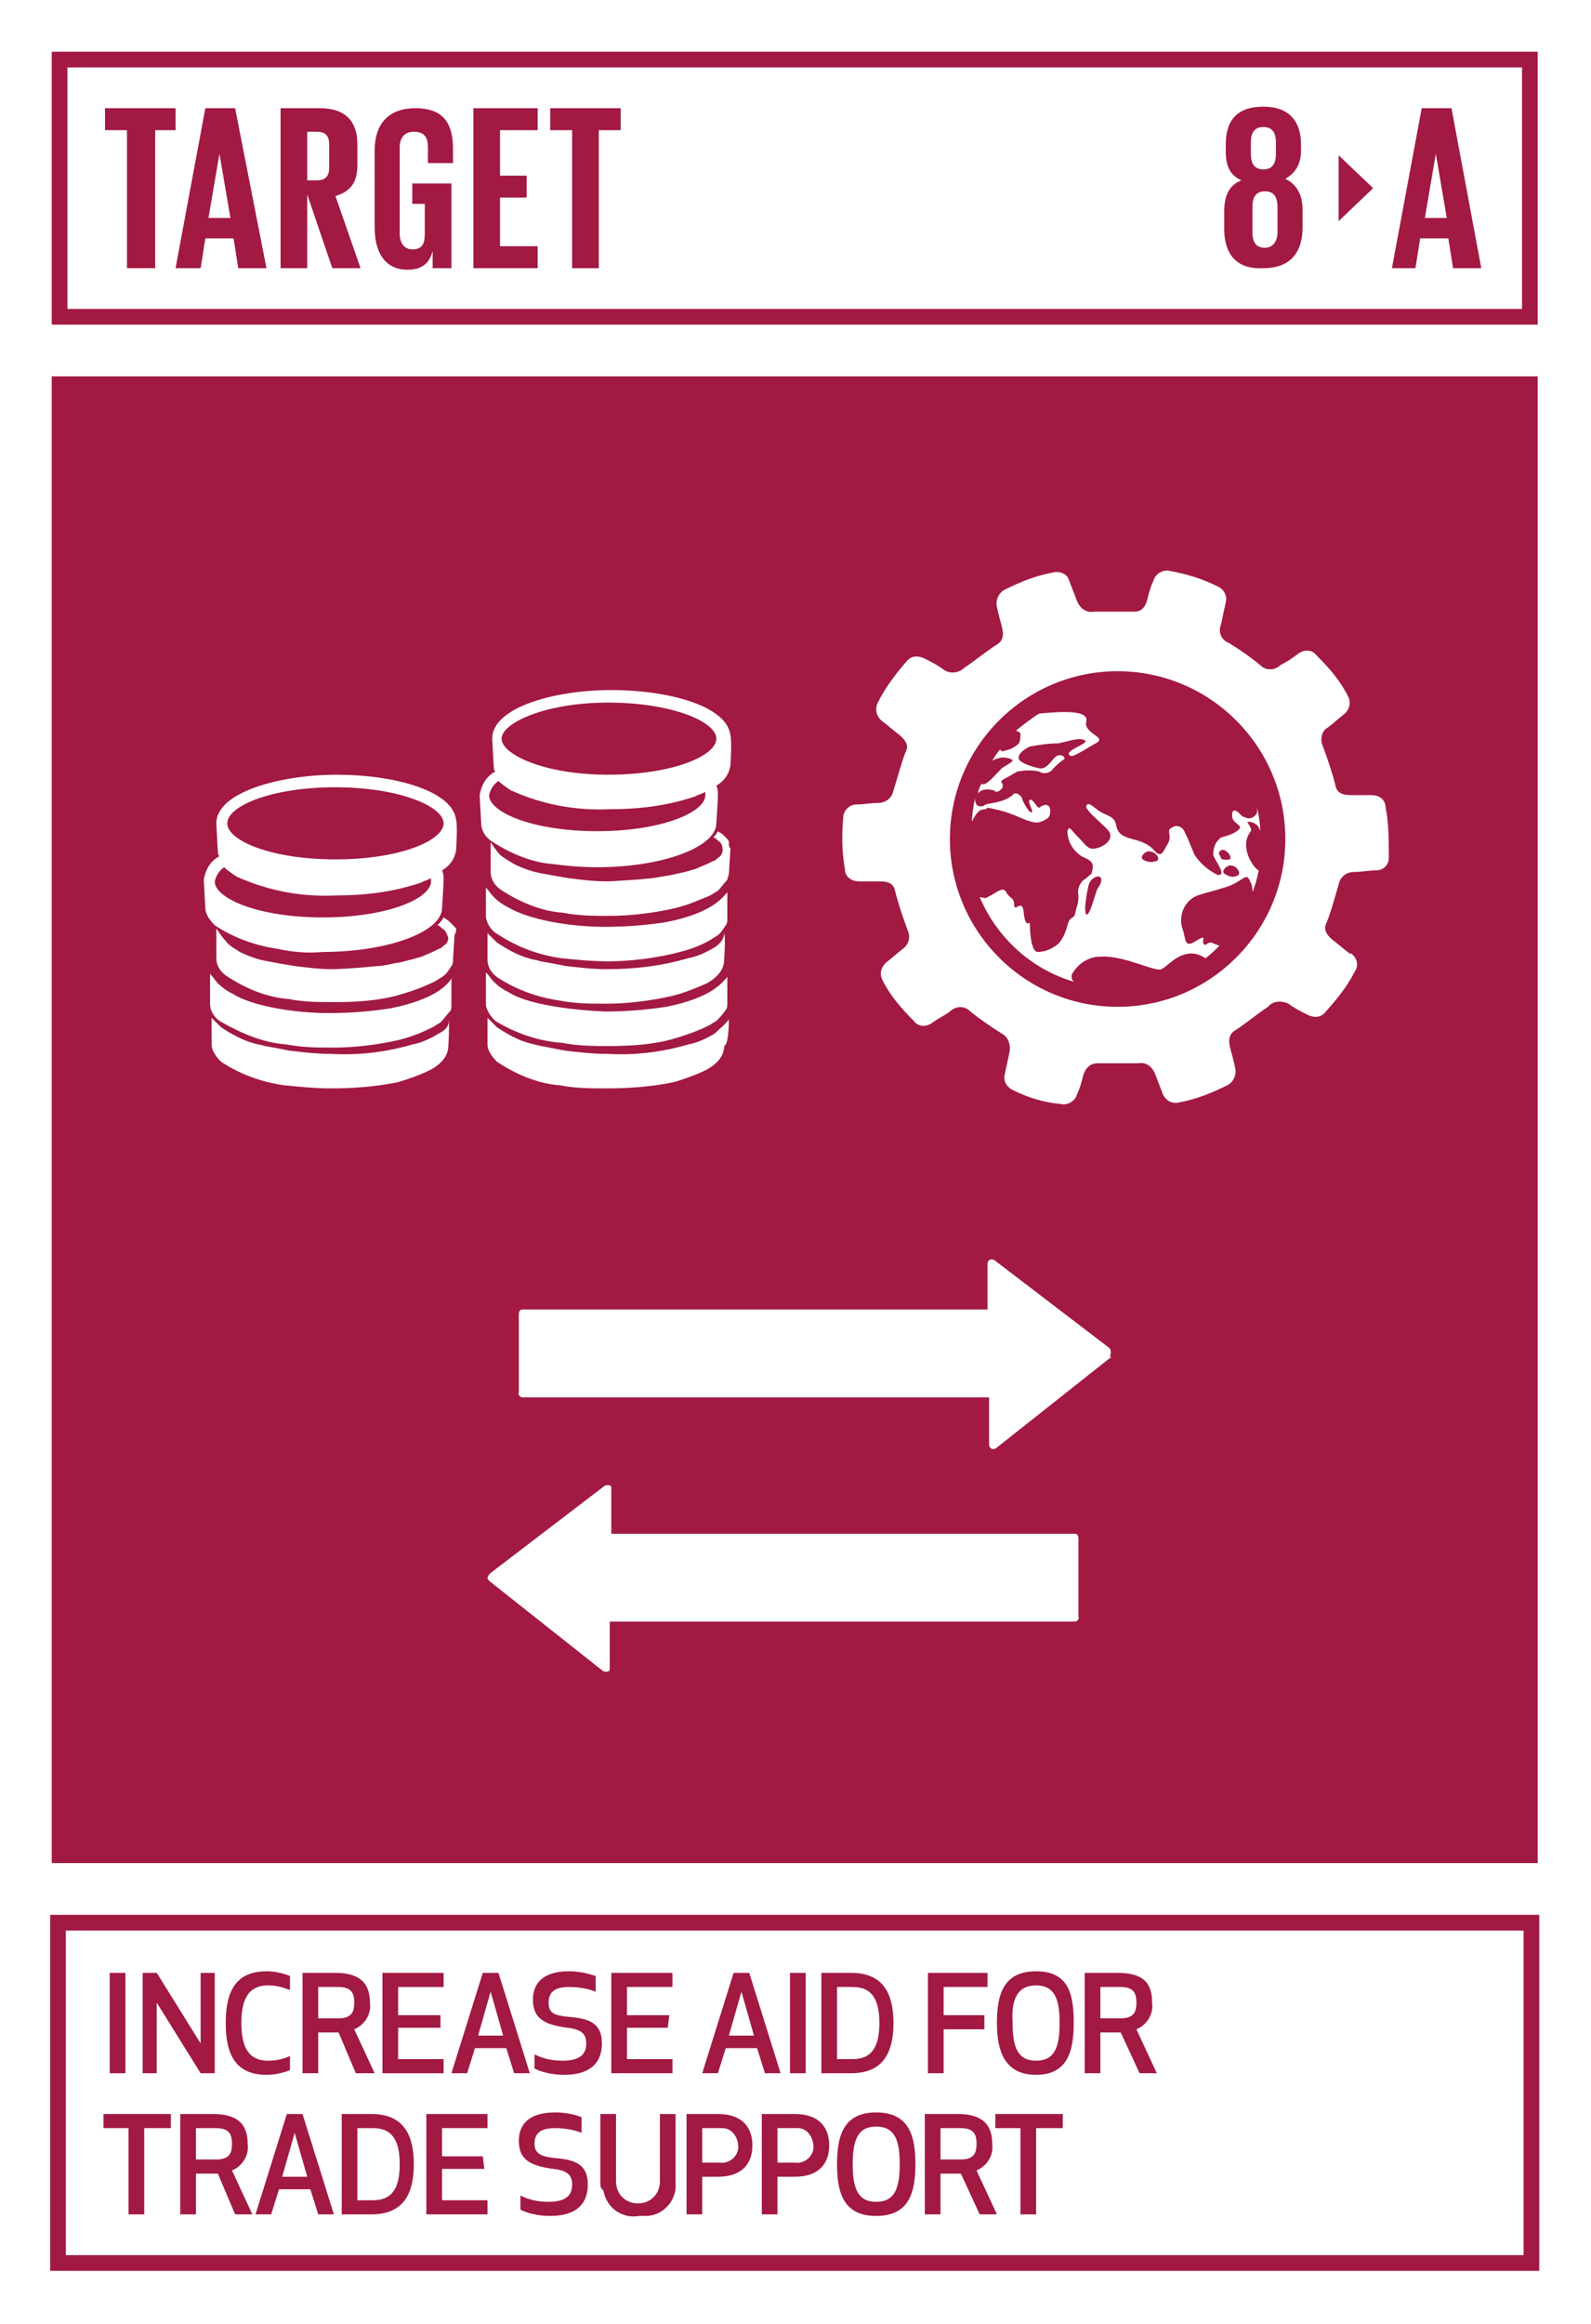 <?xml version="1.0" encoding="utf-8"?>
<!-- Generator: Adobe Illustrator 22.0.1, SVG Export Plug-In . SVG Version: 6.00 Build 0)  -->
<svg version="1.1" id="Layer_1" xmlns="http://www.w3.org/2000/svg" xmlns:xlink="http://www.w3.org/1999/xlink" x="0px" y="0px"
	 viewBox="0 0 101.5 148.2" style="enable-background:new 0 0 101.5 148.2;" xml:space="preserve">
<style type="text/css">
	.st0{fill:#FFFFFF;}
	.st1{fill:#A21942;}
	.st2{enable-background:new    ;}
</style>
<title>TARGET 1 B copy 5</title>
<g id="WHITE_BG">
	<g>
		<rect y="0" class="st0" width="101.5" height="148.2"/>
	</g>
</g>
<g id="TARGETS">
	<g>
		<g>
			<path class="st1" d="M7,132.2v-6.4h1v6.4H7z"/>
		</g>
		<g>
			<path class="st1" d="M12.8,132.2l-2.8-4.5v4.5H9.1v-6.4h0.9l2.8,4.5v-4.5h0.9v6.4H12.8z"/>
		</g>
		<g>
			<path class="st1" d="M17,125.7c0.5,0,1,0.1,1.5,0.3v0.9c-0.5-0.2-0.9-0.3-1.4-0.3c-1.2,0-1.7,0.8-1.7,2.4s0.5,2.4,1.7,2.4
				c0.5,0,1-0.1,1.4-0.3v0.9c-0.5,0.2-1,0.3-1.5,0.3c-1.9,0-2.6-1.2-2.6-3.3S15.1,125.7,17,125.7z"/>
		</g>
		<g>
			<path class="st1" d="M20.3,132.2h-1v-6.4h2.1c1.6,0,2.2,0.7,2.2,1.9c0.1,0.7-0.3,1.4-1,1.7l1.3,2.8h-1.2l-1.1-2.6h-1.3V132.2z
				 M20.3,128.7h1.3c0.9,0,1-0.5,1-1s-0.1-1-1-1h-1.3V128.7z"/>
		</g>
		<g>
			<path class="st1" d="M28.1,129.3h-2.7v2h2.9v0.9h-3.9v-6.4h3.9v0.9h-2.9v1.8h2.7V129.3z"/>
		</g>
		<g>
			<path class="st1" d="M32.3,130.6h-2l-0.5,1.6h-1l2-6.4h1l2,6.4h-1L32.3,130.6z M31.3,127l-0.8,2.8h1.6L31.3,127z"/>
		</g>
		<g>
			<path class="st1" d="M38.4,130.3c0,1.2-0.7,2-2.4,2c-0.6,0-1.3-0.1-1.9-0.4V131c0.6,0.3,1.2,0.4,1.8,0.4c1.2,0,1.5-0.5,1.5-1.1
				s-0.3-0.9-1.2-1c-1.5-0.2-2.2-0.6-2.2-1.8c0-0.9,0.5-1.8,2.3-1.8c0.6,0,1.1,0.1,1.7,0.3v1c-0.5-0.2-1.1-0.3-1.7-0.3
				c-1,0-1.3,0.4-1.3,1c0,0.7,0.4,0.8,1.2,0.9C37.6,128.7,38.4,129,38.4,130.3z"/>
		</g>
		<g>
			<path class="st1" d="M42.6,129.3H40v2h2.9v0.9H39v-6.4h3.9v0.9H40v1.8h2.7L42.6,129.3z"/>
		</g>
		<g>
			<path class="st1" d="M48.3,130.6h-2l-0.5,1.6h-1l2-6.4h1l2,6.4h-1L48.3,130.6z M47.3,127l-0.8,2.8h1.6L47.3,127z"/>
		</g>
		<g>
			<path class="st1" d="M50.4,132.2v-6.4h1v6.4H50.4z"/>
		</g>
		<g>
			<path class="st1" d="M52.4,132.2v-6.4h1.9c2.1,0,2.7,1.4,2.7,3.2s-0.6,3.2-2.7,3.2L52.4,132.2z M53.4,131.3h1
				c1.3,0,1.7-0.9,1.7-2.3s-0.4-2.3-1.7-2.3h-1V131.3z"/>
		</g>
		<g>
			<path class="st1" d="M62.8,129.4h-2.6v2.8h-1v-6.4H63v0.9h-2.8v1.8h2.6V129.4z"/>
		</g>
		<g>
			<path class="st1" d="M63.6,129c0-1.8,0.4-3.3,2.5-3.3s2.4,1.5,2.4,3.3s-0.4,3.3-2.4,3.3S63.6,130.8,63.6,129z M64.6,129
				c0,1.5,0.3,2.4,1.5,2.4s1.5-0.9,1.5-2.4s-0.3-2.4-1.5-2.4S64.5,127.5,64.6,129L64.6,129z"/>
		</g>
		<g>
			<path class="st1" d="M70.2,132.2h-1v-6.4h2.1c1.7,0,2.2,0.7,2.2,1.9c0.1,0.7-0.3,1.4-1,1.7l1.3,2.8h-1.1l-1.2-2.6h-1.3V132.2z
				 M70.2,128.7h1.3c0.9,0,1-0.5,1-1s-0.1-1-1-1h-1.3V128.7z"/>
		</g>
		<g>
			<path class="st1" d="M9.2,135.7v5.5h-1v-5.5H6.6v-0.9h4.3v0.9H9.2z"/>
		</g>
		<g>
			<path class="st1" d="M12.5,141.2h-1v-6.4h2.1c1.6,0,2.2,0.7,2.2,1.9c0.1,0.7-0.3,1.4-1,1.7l1.3,2.8H15l-1.1-2.6h-1.4V141.2z
				 M12.5,137.7h1.3c0.9,0,1-0.5,1-1s-0.1-1-1-1h-1.3V137.7z"/>
		</g>
		<g>
			<path class="st1" d="M19.8,139.6h-2l-0.5,1.6h-1l2-6.4h1l2,6.4h-1L19.8,139.6z M18.8,136l-0.8,2.8h1.6L18.8,136z"/>
		</g>
		<g>
			<path class="st1" d="M21.8,141.2v-6.4h1.9c2.1,0,2.7,1.4,2.7,3.2s-0.6,3.2-2.7,3.2H21.8z M22.8,140.3h1c1.3,0,1.7-0.9,1.7-2.3
				s-0.4-2.3-1.7-2.3h-1V140.3z"/>
		</g>
		<g>
			<path class="st1" d="M30.9,138.3h-2.7v2h2.9v0.9h-3.9v-6.4h3.9v0.9h-2.9v1.8h2.6L30.9,138.3z"/>
		</g>
		<g>
			<path class="st1" d="M37.5,139.3c0,1.2-0.7,2-2.4,2c-0.6,0-1.3-0.1-1.9-0.4V140c0.6,0.3,1.2,0.4,1.8,0.4c1.2,0,1.5-0.5,1.5-1.1
				s-0.3-0.9-1.2-1c-1.5-0.2-2.2-0.6-2.2-1.8c0-0.9,0.5-1.8,2.3-1.8c0.6,0,1.2,0.1,1.7,0.3v1c-0.5-0.2-1.1-0.3-1.7-0.3
				c-1,0-1.3,0.4-1.3,1s0.4,0.8,1.2,0.9C36.7,137.7,37.5,138,37.5,139.3z"/>
		</g>
		<g>
			<path class="st1" d="M38.3,139.2v-4.4h1v4.3c0,0.8,0.6,1.4,1.4,1.4s1.4-0.6,1.4-1.4v-4.3h1v4.4c0.1,1.1-0.8,2.1-1.9,2.1
				c-0.1,0-0.3,0-0.4,0c-1.1,0.2-2.1-0.5-2.3-1.6C38.3,139.5,38.3,139.4,38.3,139.2z"/>
		</g>
		<g>
			<path class="st1" d="M44.8,141.2h-1v-6.4h2c1.6,0,2.2,0.9,2.2,2s-0.6,2-2.2,2h-1V141.2z M44.8,137.9h1.1c0.6,0.1,1.2-0.4,1.2-1
				s-0.4-1.2-1-1.2c-0.1,0-0.1,0-0.2,0h-1.1V137.9z"/>
		</g>
		<g>
			<path class="st1" d="M49.6,141.2h-1v-6.4h2.1c1.6,0,2.2,0.9,2.2,2s-0.6,2-2.2,2h-1.1V141.2z M49.6,137.9h1.1
				c0.6,0.1,1.2-0.4,1.2-1s-0.4-1.2-1-1.2c-0.1,0-0.1,0-0.2,0h-1.1V137.9z"/>
		</g>
		<g>
			<path class="st1" d="M53.4,138c0-1.8,0.4-3.3,2.5-3.3s2.5,1.5,2.5,3.3s-0.4,3.3-2.5,3.3S53.4,139.8,53.4,138z M54.4,138
				c0,1.5,0.3,2.4,1.5,2.4s1.5-0.9,1.5-2.4s-0.3-2.4-1.5-2.4S54.4,136.5,54.4,138L54.4,138z"/>
		</g>
		<g>
			<path class="st1" d="M60,141.2h-1v-6.4h2.1c1.6,0,2.2,0.7,2.2,1.9c0.1,0.7-0.3,1.4-1,1.7l1.3,2.8h-1.1l-1.2-2.6H60V141.2z
				 M60,137.7h1.3c0.9,0,1-0.5,1-1s-0.1-1-1-1H60V137.7z"/>
		</g>
		<g>
			<path class="st1" d="M66.1,135.7v5.5h-1v-5.5h-1.6v-0.9h4.3v0.9H66.1z"/>
		</g>
	</g>
	<g>
		<rect x="3.3" y="24" class="st1" width="94.8" height="94.8"/>
	</g>
	<g>
		<path class="st1" d="M98.2,20.7H3.3V3.3h94.8V20.7z M4.3,19.7h92.8V4.3H4.3L4.3,19.7z"/>
	</g>
	<g class="st2">
		<path class="st1" d="M6.7,6.9h4.5v1.4H9.9v8.8H8.1V8.3H6.7V6.9z"/>
	</g>
	<g class="st2">
		<path class="st1" d="M11.2,17.1l1.9-10.2h1.9L17,17.1h-1.8l-0.3-1.9h-1.8l-0.3,1.9H11.2z M13.3,13.9h1.4L14,9.8h0L13.3,13.9z"/>
	</g>
	<g class="st2">
		<path class="st1" d="M19.6,12.4v4.7h-1.7V6.9h2.5c1.7,0,2.4,0.9,2.4,2.3v1.3c0,1.1-0.4,1.7-1.4,2l1.6,4.6h-1.8L19.6,12.4z
			 M19.6,8.3v3.2h0.6c0.6,0,0.8-0.3,0.8-0.8V9.2c0-0.6-0.3-0.8-0.8-0.8H19.6z"/>
	</g>
	<g class="st2">
		<path class="st1" d="M26.4,11.7h2.4v5.4h-1.2V16c-0.2,0.8-0.7,1.2-1.6,1.2c-1.5,0-2.1-1.2-2.1-2.7V9.6c0-1.6,0.8-2.7,2.6-2.7
			c1.9,0,2.4,1.1,2.4,2.6v0.9h-1.6v-1c0-0.6-0.2-1-0.9-1c-0.6,0-0.9,0.4-0.9,1v5.5c0,0.6,0.3,1,0.8,1c0.6,0,0.8-0.3,0.8-1V13h-0.8
			V11.7z"/>
	</g>
	<g class="st2">
		<path class="st1" d="M30.2,6.9h4.1v1.4h-2.4v2.9h1.7v1.4h-1.7v3.1h2.4v1.4h-4.1V6.9z"/>
	</g>
	<g class="st2">
		<path class="st1" d="M35.1,6.9h4.5v1.4h-1.4v8.8h-1.7V8.3h-1.4V6.9z"/>
	</g>
	<g class="st2">
		<path class="st1" d="M88.8,17.1l1.9-10.2h1.9l1.9,10.2h-1.8l-0.3-1.9h-1.8l-0.3,1.9H88.8z M90.9,13.9h1.4l-0.7-4.1h0L90.9,13.9z"
			/>
	</g>
	<g class="st2">
		<path class="st1" d="M78.1,14.6v-1.1c0-1,0.3-1.7,1.1-2c-0.7-0.3-1-0.9-1-1.8V9.2c0-1.6,0.8-2.4,2.4-2.4c1.6,0,2.4,0.9,2.4,2.4
			v0.4c0,0.8-0.3,1.4-1,1.8c0.8,0.4,1.1,1.1,1.1,2v1.1c0,1.5-0.7,2.6-2.5,2.6C78.8,17.2,78.1,16.1,78.1,14.6z M81.5,14.8v-1.6
			c0-0.6-0.2-1-0.8-1c-0.6,0-0.8,0.4-0.8,1v1.6c0,0.6,0.2,1,0.8,1C81.2,15.8,81.5,15.4,81.5,14.8z M81.4,9.8V9.1c0-0.6-0.2-1-0.8-1
			c-0.6,0-0.8,0.4-0.8,1v0.7c0,0.6,0.2,1,0.8,1C81.2,10.8,81.4,10.4,81.4,9.8z"/>
	</g>
	<g>
		<polygon class="st1" points="85.4,9.9 85.4,14.1 87.6,12 		"/>
	</g>
	<g>
		<path class="st1" d="M98.2,144.8h-95v-22.7h95V144.8z M4.2,143.8h93v-20.7h-93V143.8z"/>
	</g>
	<g>
		<g>
			<g>
				<path class="st0" d="M88.4,51.5c0-0.5-0.4-0.8-0.9-0.8c-0.5,0-0.8,0-1.3,0s-0.9-0.1-1-0.6c-0.2-0.8-0.5-1.7-0.8-2.5
					c-0.2-0.4-0.1-1,0.3-1.2c0.4-0.3,0.7-0.6,1.1-0.9c0.3-0.3,0.4-0.7,0.2-1.1c-0.5-1-1.2-1.8-2-2.6c-0.3-0.4-0.8-0.4-1.2-0.1
					c0,0,0,0,0,0c-0.4,0.3-0.7,0.5-1.1,0.7c-0.3,0.3-0.8,0.4-1.2,0.1c-0.7-0.6-1.6-1.2-2.1-1.5c-0.5-0.2-0.7-0.7-0.5-1.2
					c0.1-0.5,0.2-0.9,0.3-1.4c0.1-0.4-0.1-0.8-0.5-1c-1-0.5-2-0.8-3.1-1c-0.4-0.1-0.9,0.2-1,0.6c-0.2,0.4-0.3,0.8-0.4,1.2
					S72.9,39,72.4,39c-1.1,0-1.8,0-2.6,0c-0.5,0.1-0.9-0.2-1.1-0.7c-0.2-0.5-0.3-0.8-0.5-1.3c-0.1-0.4-0.6-0.6-1-0.5
					c-1.1,0.2-2.1,0.6-3.1,1.1c-0.4,0.2-0.6,0.7-0.5,1.1c0.1,0.5,0.2,0.8,0.3,1.2s0.2,0.9-0.3,1.2s-1.5,1.1-2.1,1.5
					c-0.3,0.3-0.9,0.4-1.3,0.1c-0.4-0.3-0.8-0.5-1.2-0.7c-0.4-0.2-0.8-0.2-1.1,0.1c-0.7,0.8-1.4,1.7-1.9,2.7
					c-0.2,0.4-0.1,0.9,0.3,1.2c0,0,0,0,0,0c0.4,0.3,0.6,0.5,1,0.8s0.7,0.7,0.5,1.1s-0.6,1.9-0.8,2.5c-0.1,0.5-0.5,0.8-1,0.8
					c-0.5,0-0.9,0.1-1.4,0.1c-0.4,0-0.8,0.4-0.8,0.8c-0.1,1.1-0.1,2.2,0.1,3.3c0,0.5,0.4,0.8,0.9,0.8h1.3c0.5,0,0.9,0.1,1,0.6
					c0.2,0.8,0.5,1.7,0.8,2.5c0.2,0.4,0.1,0.9-0.3,1.2c-0.4,0.3-0.7,0.6-1.1,0.9c-0.3,0.3-0.4,0.7-0.2,1.1c0.5,1,1.2,1.8,2,2.6
					c0.3,0.4,0.8,0.4,1.2,0.1c0,0,0,0,0,0c0.4-0.3,0.7-0.4,1.1-0.7c0.3-0.3,0.8-0.4,1.2-0.1c0.3,0.3,1.6,1.2,2.1,1.5
					c0.4,0.2,0.6,0.7,0.5,1.2c-0.1,0.5-0.2,0.9-0.3,1.4c-0.1,0.4,0.1,0.8,0.5,1c1,0.5,2,0.8,3.1,0.9c0.4,0.1,0.9-0.2,1-0.6
					c0.2-0.4,0.3-0.8,0.4-1.2s0.4-0.8,0.9-0.8c1,0,1.7,0,2.6,0c0.5-0.1,0.9,0.2,1.1,0.7c0.2,0.5,0.3,0.8,0.5,1.3
					c0.2,0.4,0.6,0.6,1,0.5c1.1-0.2,2.1-0.6,3.1-1.1c0.4-0.2,0.6-0.7,0.5-1.1c-0.1-0.5-0.2-0.8-0.3-1.2s-0.2-0.9,0.3-1.2
					s1.6-1.2,2.1-1.5c0.3-0.4,0.9-0.4,1.3-0.2c0.4,0.3,0.8,0.5,1.2,0.7c0.4,0.2,0.8,0.2,1.1-0.1c0.7-0.8,1.4-1.6,1.9-2.6
					c0.3-0.4,0.2-0.9-0.2-1.2c0,0,0,0-0.1,0c-0.4-0.3-0.6-0.5-1-0.8s-0.7-0.7-0.5-1.1s0.6-1.8,0.8-2.5c0.1-0.5,0.5-0.8,1-0.8
					c0.5,0,0.9-0.1,1.4-0.1c0.4,0,0.8-0.3,0.8-0.8C88.6,53.6,88.6,52.5,88.4,51.5z M71.3,64.2c-5.9,0-10.7-4.8-10.7-10.7
					c0-5.9,4.8-10.7,10.7-10.7c5.9,0,10.7,4.8,10.7,10.7C82,59.4,77.2,64.2,71.3,64.2z"/>
			</g>
			<g>
				<path class="st0" d="M63.4,50.4c0.2,0.2,0.4,0,0.5-0.1c0.1-0.1,0.1-0.3,0-0.4c-0.1-0.1,0.1-0.2,0.3-0.3s0.5-0.3,0.7-0.4
					c0.5-0.1,1-0.1,1.4,0c0.3,0.2,0.7,0.1,0.9-0.2c0.2-0.2,0.4-0.4,0.7-0.6c0.1-0.1-0.3-0.5-0.7,0S66.6,49,66.4,49s-1.3-0.3-1.4-0.6
					s0.3-0.6,0.7-0.8c0.6-0.1,1.2-0.2,1.8-0.2c0.6-0.1,1.3-0.4,1.7-0.2s-1.5,0.7-0.9,1c0.2,0.1,1.2-0.6,1.6-0.8
					c0.8-0.4-0.8-0.6-0.6-1.4s-1.9-0.6-3-0.5c-0.5,0.3-1,0.7-1.5,1.1c0.1,0,0.3,0.1,0.3,0.2c0,0.2,0,0.4-0.1,0.6
					c-0.3,0.3-0.6,0.4-1,0.5c-0.1,0-0.1,0-0.2-0.1c-0.2,0.2-0.3,0.4-0.5,0.7c0.2-0.1,0.5-0.2,0.7-0.2c0.2,0,0.6,0.1,0.6,0.2
					s-0.6,0.4-0.7,0.5c-0.3,0.3-0.8,0.9-1.1,1c-0.1,0-0.2,0-0.2,0c-0.1,0.2-0.2,0.4-0.2,0.6C62.6,50.3,63,50.3,63.4,50.4z"/>
			</g>
			<g>
				<path class="st0" d="M78.9,53c-0.3,0.2-0.6,0.3-1,0.4c-0.4,0.3-0.5,0.7-0.5,1.1c0.1,0.4,0.9,1.3,0.3,1.3
					c-0.6-0.3-1.1-0.7-1.5-1.3c-0.2-0.5-0.4-1-0.6-1.4c-0.1-0.3-0.4-0.5-0.7-0.4c-0.1,0-0.1,0.1-0.2,0.1c-0.3,0.2,0.1,0.5-0.2,1
					s-0.4,0.9-0.8,0.5c-0.9-1.1-2.3-0.5-2.5-1.7c-0.1-0.6-0.7-0.6-1.1-0.9s-0.7-0.6-0.8-0.3s1.4,1.4,1.5,1.7c0.2,0.5-0.4,0.9-0.9,1
					s-0.6-0.2-1.1-0.7s-0.6-0.8-0.7-0.4c0,0.6,0.3,1.2,0.9,1.6c0.4,0.2,0.8,0.3,0.7,0.8s0,0.2-0.4,0.6c-0.4,0.2-0.6,0.7-0.5,1.1
					c0,0.6-0.1,0.6-0.2,1.1s-0.3,0.1-0.5,0.8c-0.1,0.4-0.3,0.9-0.6,1.2c-0.4,0.3-0.8,0.5-1.3,0.5c-0.4,0-0.5-1.2-0.5-1.8
					c0-0.2-0.3,0.4-0.4-0.8c-0.1-0.8-0.6,0.1-0.6-0.4s-0.3-0.4-0.5-0.8s-0.6,0-1,0.2s-0.2,0.2-0.7,0.1l0,0c1.1,2.6,3.3,4.6,6,5.4
					c-0.1-0.1-0.2-0.3-0.1-0.5c0.4-0.7,1.1-1.1,1.8-1.1c1.5-0.1,3.5,1,3.9,0.8s1-1,1.9-1c0.3,0,0.6,0.1,0.9,0.3
					c0.3-0.2,0.6-0.5,0.9-0.8c-0.1,0-0.2-0.1-0.3-0.1c-0.5-0.3-0.5,0.2-0.7,0s0.3-0.7-0.5-0.2s-0.6-0.1-0.9-0.9
					c-0.2-0.8,0.2-1.7,1-2c0.6-0.2,1.1-0.3,1.7-0.5c1.1-0.3,1.4-1,1.6-0.5l0.1,0.2c0.1,0.2,0.1,0.4,0.1,0.6c0.2-0.5,0.3-0.9,0.4-1.4
					c-0.3-0.1-1.3-1.5-0.5-2.5c0.1-0.2-0.3-0.6-0.2-0.6c0.4,0,0.7,0.2,0.8,0.6c0-0.5-0.1-1-0.2-1.5c0,0.1,0,0.2,0,0.3
					c-0.1,0.3-0.5,0.5-0.8,0.3c-0.1,0-0.2-0.1-0.3-0.2c-0.1-0.1-0.5-0.5-0.5,0.1S79.5,52.6,78.9,53z M70,56.7
					c-0.1,0.2-0.5,1.8-0.7,1.6s0.1-1.8,0.2-2C69.8,55.7,70.7,55.7,70,56.7z M73.8,54.9c-0.3,0.1-0.6,0.1-0.9-0.1
					c-0.2-0.2,0.2-0.5,0.3-0.5C73.6,54.2,74.1,54.7,73.8,54.9L73.8,54.9z M77.8,54.5c-0.1-0.1,0-0.2,0.1-0.3c0.1,0,0.2,0,0.2,0
					c0.2,0.1,0.4,0.3,0.4,0.5c0,0.2-0.4,0.1-0.5,0.1S77.9,54.7,77.8,54.5L77.8,54.5z M79,55.8c-0.3,0.2-0.6,0.1-0.9-0.1
					c-0.2-0.2,0.2-0.5,0.3-0.5C78.8,55.1,79.2,55.6,79,55.8L79,55.8z"/>
			</g>
			<g>
				<path class="st0" d="M63,51.5c0.5,0.1,1,0.2,1.5,0.4c0.6,0.2,1.4,0.7,1.9,0.5s0.6-0.3,0.6-0.7s-0.3-0.5-0.7-0.2
					c-0.1,0.1-0.4-0.6-0.6-0.5s0.3,0.8,0.1,0.8s-0.6-0.8-0.6-0.9s-0.4-0.5-0.6-0.2c-0.6,0.5-1.5,0.5-1.7,0.6c-0.1,0-0.1,0.1-0.2,0.1
					c-0.4,0.1-0.5-0.2-0.5-0.5c-0.1,0.5-0.2,1.1-0.2,1.6c0,0,0,0,0-0.1c0.3-0.6,0.4-0.6,0.5-0.7s0.4-0.1,0.4-0.1L63,51.5z"/>
			</g>
		</g>
		<g>
			<g>
				<path class="st0" d="M28,65.9c-0.5,0.3-1.1,0.6-1.7,0.7c-1.7,0.5-3.4,0.7-5.2,0.6c-0.9,0-1.7-0.1-2.6-0.2
					c-0.5-0.1-1-0.2-1.6-0.3c-0.3-0.1-0.5-0.1-0.8-0.2c-0.7-0.2-1.4-0.6-2-1c-0.2-0.2-0.4-0.4-0.6-0.6v0.7c0,0.2,0,1,0,1
					c0,0.4,0.3,0.8,0.6,1.1c1.2,0.8,2.6,1.3,4,1.5c1,0.1,2,0.2,3,0.2c1.4,0,2.9-0.1,4.3-0.4h0c0.7-0.2,1.5-0.5,2.1-0.8l0,0
					c0.7-0.4,1.1-0.9,1.1-1.5c0,0,0.1-1.5,0-1.7C28.7,65.4,28.4,65.7,28,65.9z"/>
			</g>
			<g>
				<path class="st0" d="M20.6,60.7c4.2,0,7.6-1.3,7.6-2.8c0,0,0.1-1.5,0.1-1.8c0-0.2,0-0.4-0.1-0.6c0.5-0.3,0.8-0.7,0.9-1.3
					c0,0,0.1-1.6,0-1.9c-0.2-1.9-4-2.9-7.6-2.9s-7.7,1.1-7.7,3.1c0,0.1,0.1,1.8,0.1,1.8c0,0.1,0,0.2,0.1,0.3c-0.6,0.3-0.9,0.9-1,1.5
					c0,0.1,0.1,1.8,0.1,1.8c0,0.4,0.3,0.8,0.6,1.1c1.2,0.8,2.6,1.3,4,1.5C18.6,60.7,19.6,60.8,20.6,60.7z M21.4,50.2
					c4,0,6.9,1.2,6.9,2.3s-2.8,2.3-6.9,2.3s-6.9-1.2-6.9-2.3S17.3,50.2,21.4,50.2z M13.7,56.2c0.1-0.4,0.3-0.7,0.6-0.9
					c0.2,0.2,0.5,0.4,0.8,0.6c2,0.9,4.1,1.3,6.3,1.2c1.8,0,3.6-0.2,5.4-0.8c0.2-0.1,0.5-0.2,0.7-0.3c0,0.1,0,0.1,0,0.2
					c0,1.1-2.8,2.3-6.9,2.3S13.7,57.3,13.7,56.2z"/>
			</g>
			<g>
				<path class="st0" d="M18.3,66.6c1,0.2,2,0.2,3,0.2c1.4,0,2.9-0.2,4.2-0.5l0,0c0.8-0.2,1.5-0.5,2.1-0.8l0,0
					c0.2-0.1,0.3-0.2,0.5-0.3c0.2-0.2,0.4-0.5,0.6-0.7c0.1-0.1,0.1-0.3,0.1-0.4c0,0,0-1.5,0-1.7c-0.2,0.3-0.9,1.3-3.9,1.9
					c-1.3,0.2-2.6,0.3-3.9,0.3c-2.4,0-5-0.5-6.1-1.2c-0.4-0.2-0.7-0.4-1-0.7c-0.2-0.2-0.3-0.4-0.5-0.6c0,0,0,0.7,0,0.8V64
					c0,0.4,0.2,0.8,0.6,1.1C15.4,65.9,16.8,66.5,18.3,66.6z"/>
			</g>
			<g>
				<path class="st0" d="M28.8,58.9c-0.1-0.1-0.1-0.1-0.2-0.2l-0.3-0.2c-0.1,0.2-0.2,0.3-0.4,0.5c0.1,0,0.2,0.1,0.3,0.2
					c0.2,0.1,0.3,0.3,0.4,0.6c0,0.2-0.1,0.4-0.3,0.5c-0.1,0.1-0.2,0.2-0.3,0.2l-0.4,0.2L26.9,61l-0.7,0.2c-0.1,0-0.7,0.2-0.9,0.2
					c-0.1,0-0.8,0.2-1.2,0.2L23,61.7c-0.1,0-1.2,0.1-1.8,0.1c-0.8,0-1.6-0.1-2.4-0.2c-0.6-0.1-1.2-0.2-1.7-0.3
					c-0.6-0.1-1.2-0.3-1.8-0.6c-0.3-0.2-0.7-0.4-0.9-0.7c-0.2-0.2-0.4-0.5-0.6-0.8v1v0.9c0,0.4,0.2,0.8,0.6,1.1
					c1.2,0.8,2.6,1.4,4,1.5c1,0.2,2,0.2,3,0.2c1.4,0,2.9-0.1,4.2-0.5h0c0.7-0.2,1.5-0.5,2.1-0.8l0,0c0.2-0.1,0.3-0.2,0.5-0.3
					c0.3-0.2,0.4-0.4,0.6-0.7c0.1-0.1,0.1-0.3,0.1-0.4c0,0,0.1-1.6,0.1-1.6c0.1-0.1,0.1-0.3,0.1-0.4C29,59.1,28.9,59,28.8,58.9z"/>
			</g>
			<g>
				<path class="st0" d="M38.1,55.3c4.2,0,7.6-1.3,7.6-2.8c0,0,0.1-1.5,0.1-1.8c0-0.2,0-0.4-0.1-0.6c0.5-0.3,0.8-0.7,0.9-1.3
					c0,0,0.1-1.6,0-1.9c-0.2-1.9-4-2.9-7.6-2.9s-7.6,1.1-7.6,3.1c0,0.1,0.1,1.8,0.1,1.8c0,0.1,0,0.2,0.1,0.3c-0.6,0.3-0.9,0.9-1,1.5
					c0,0.1,0.1,1.8,0.1,1.8c0,0.4,0.2,0.8,0.6,1.1c1.2,0.8,2.6,1.4,4,1.5C36,55.2,37.1,55.3,38.1,55.3z M38.8,44.8
					c4,0,6.9,1.2,6.9,2.3s-2.8,2.3-6.9,2.3S32,48.1,32,47.1S34.8,44.8,38.8,44.8z M31.2,50.7c0.1-0.4,0.3-0.7,0.6-0.9
					c0.2,0.2,0.5,0.4,0.8,0.6c2,0.9,4.1,1.3,6.3,1.2c1.8,0,3.6-0.2,5.4-0.8c0.2-0.1,0.5-0.2,0.7-0.3c0,0.1,0,0.1,0,0.2
					c0,1.1-2.8,2.3-6.9,2.3S31.2,51.8,31.2,50.7z"/>
			</g>
			<g>
				<path class="st0" d="M46.5,53.7c0-0.1-0.1-0.2-0.2-0.3l-0.2-0.2c-0.1-0.1-0.2-0.1-0.3-0.2c-0.1,0.2-0.2,0.3-0.3,0.4
					c0.1,0,0.2,0.1,0.3,0.2c0.2,0.1,0.3,0.3,0.3,0.6c0,0.2-0.1,0.4-0.3,0.5c-0.1,0.1-0.2,0.2-0.3,0.2l-0.4,0.2c0,0-0.5,0.2-0.7,0.3
					l-0.7,0.2l-0.9,0.2l-1.2,0.2c-0.1,0-0.9,0.1-1.2,0.1c-0.1,0-1.2,0.1-1.7,0.1c-0.8,0-1.6-0.1-2.4-0.2c-0.6-0.1-1.2-0.2-1.7-0.3
					c-0.6-0.1-1.2-0.3-1.8-0.6c-0.3-0.2-0.7-0.4-0.9-0.6c-0.2-0.2-0.4-0.5-0.6-0.8v1v0.9c0,0.4,0.2,0.8,0.6,1.1
					c1.2,0.8,2.6,1.4,4,1.5c1,0.2,2,0.2,3,0.2c1.4,0,2.9-0.2,4.2-0.5l0,0c0.8-0.2,1.5-0.5,2.2-0.8l0,0c0.2-0.1,0.3-0.2,0.5-0.3
					c0.2-0.2,0.4-0.5,0.6-0.7c0-0.1,0.1-0.3,0.1-0.4c0,0,0.1-1.6,0.1-1.6C46.5,54,46.5,53.9,46.5,53.7z"/>
			</g>
			<g>
				<path class="st0" d="M45.6,60.4c-0.5,0.3-1.1,0.6-1.7,0.7c-1.7,0.5-3.4,0.7-5.2,0.7c-0.9,0-1.7-0.1-2.6-0.2
					c-0.5-0.1-1-0.2-1.6-0.3c-0.3-0.1-0.5-0.1-0.8-0.2c-0.7-0.2-1.4-0.6-2-1c-0.2-0.2-0.4-0.4-0.6-0.6v0.7c0,0.2,0,1,0,1
					c0,0.4,0.2,0.8,0.6,1.1c1.2,0.8,2.6,1.3,4,1.5c1,0.2,2,0.2,3,0.2c1.4,0,2.9-0.2,4.2-0.5l0,0c0.8-0.2,1.5-0.5,2.2-0.8l0,0
					c0.7-0.4,1.1-0.9,1.1-1.5c0,0,0.1-1.5,0-1.7C46.2,59.9,45.9,60.2,45.6,60.4z"/>
			</g>
			<g>
				<path class="st0" d="M31.8,59.6c1.2,0.8,2.6,1.3,4,1.5c1,0.1,2,0.2,3,0.2c1.4,0,2.9-0.2,4.2-0.5h0c0.8-0.2,1.5-0.4,2.2-0.8l0,0
					c0.2-0.1,0.3-0.2,0.5-0.3c0.3-0.2,0.4-0.4,0.6-0.7c0.1-0.1,0.1-0.3,0.1-0.4c0,0,0-1.5,0-1.7c-0.3,0.3-0.9,1.3-3.9,1.9
					c-1.3,0.2-2.6,0.3-3.9,0.3c-2.4,0-4.9-0.5-6.1-1.2c-0.4-0.2-0.7-0.4-1-0.7c-0.2-0.2-0.3-0.4-0.5-0.6c0,0,0,0.7,0,0.8v1.1
					C31.1,59,31.4,59.4,31.8,59.6z"/>
			</g>
			<g>
				<path class="st0" d="M46.5,65c-0.2,0.3-0.6,0.6-0.9,0.9c-0.5,0.3-1.1,0.6-1.7,0.7c-1.7,0.5-3.4,0.7-5.2,0.6
					c-0.9,0-1.7-0.1-2.6-0.2c-0.6-0.1-1-0.2-1.6-0.3l-0.8-0.2c-0.7-0.2-1.4-0.6-2-1c-0.2-0.2-0.4-0.4-0.6-0.6v0.7c0,0.2,0,1,0,1
					c0,0.4,0.3,0.8,0.6,1.1c1.2,0.8,2.6,1.4,4,1.5c1,0.2,2,0.2,3,0.2c1.4,0,2.9-0.1,4.3-0.4l0,0c0.7-0.2,1.5-0.5,2.1-0.8l0,0
					c0.7-0.4,1.1-0.9,1.1-1.5C46.5,66.6,46.5,65.1,46.5,65z"/>
			</g>
			<g>
				<path class="st0" d="M35.9,66.5c1,0.2,2,0.2,3,0.2c1.4,0,2.9-0.1,4.2-0.5l0,0c0.7-0.2,1.5-0.5,2.1-0.8l0,0
					c0.2-0.1,0.3-0.2,0.5-0.3c0.2-0.2,0.4-0.4,0.6-0.7c0.1-0.1,0.1-0.3,0.1-0.4c0,0,0-1.5,0-1.7c-0.3,0.3-0.9,1.3-3.9,1.9
					c-1.3,0.2-2.6,0.3-3.9,0.3c-2.4-0.1-5-0.5-6.1-1.2c-0.4-0.2-0.7-0.4-1-0.7c-0.2-0.2-0.3-0.4-0.5-0.6c0,0,0,0.7,0,0.8V64
					c0,0.4,0.3,0.8,0.6,1.1C32.9,65.9,34.4,66.4,35.9,66.5z"/>
			</g>
		</g>
		<g>
			<path class="st0" d="M70.8,86.6l-7.2,5.7c-0.1,0.1-0.2,0.1-0.3,0.1c-0.2-0.1-0.2-0.2-0.2-0.4v-2.9H33.3c-0.1,0-0.3-0.2-0.2-0.3
				v-5c0-0.2,0.1-0.3,0.2-0.3h29.7v-2.8c0-0.2,0-0.3,0.2-0.4c0.1,0,0.2,0,0.3,0.1l7.2,5.5c0.2,0.1,0.2,0.4,0.1,0.6
				C70.9,86.5,70.9,86.6,70.8,86.6L70.8,86.6z"/>
		</g>
		<g>
			<path class="st0" d="M31.2,100.8l7.2,5.7c0.1,0.1,0.2,0.1,0.3,0.1c0.2,0,0.2-0.1,0.2-0.3v-2.9h29.7c0.1,0,0.3-0.2,0.2-0.3
				c0,0,0,0,0,0v-5c0-0.2-0.1-0.3-0.2-0.3H39v-2.8c0-0.2,0-0.3-0.2-0.3c-0.1,0-0.2,0-0.3,0.1l-7.2,5.5c-0.1,0.1-0.2,0.2-0.2,0.4
				C31.1,100.6,31.1,100.7,31.2,100.8z"/>
		</g>
	</g>
</g>
</svg>
